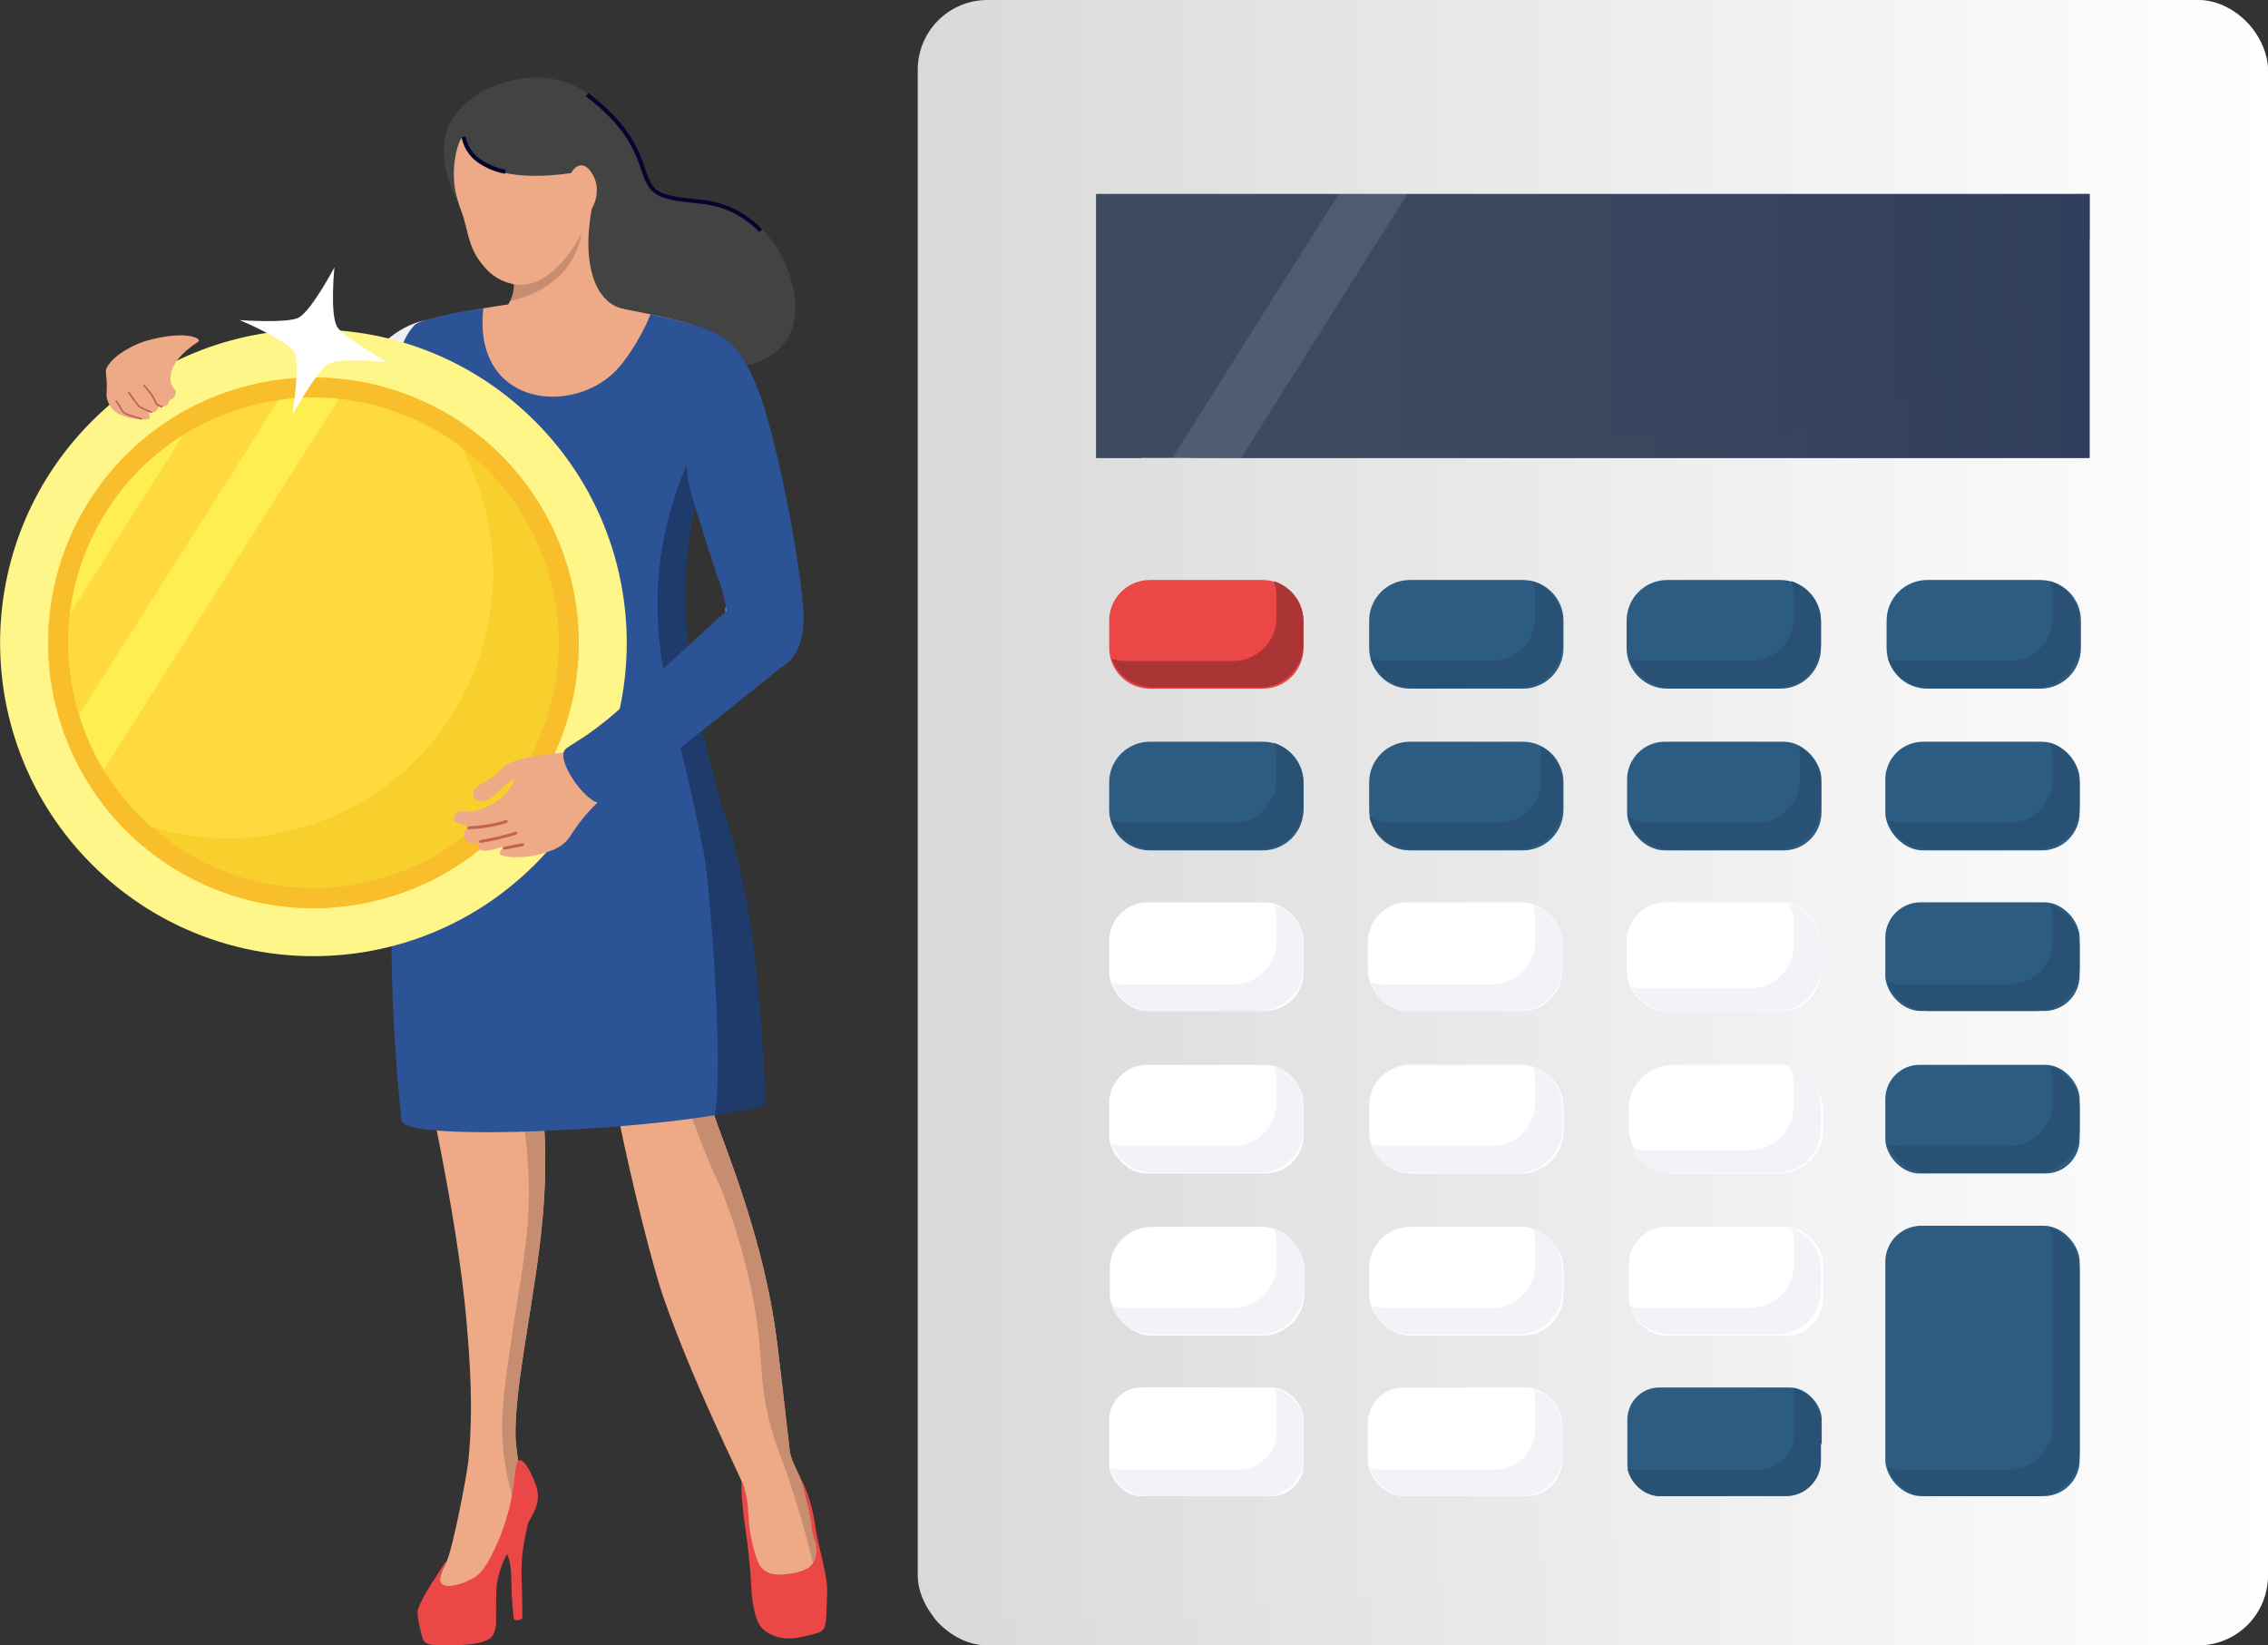 <?xml version="1.0" encoding="UTF-8"?><svg id="_レイヤー_2" xmlns="http://www.w3.org/2000/svg" xmlns:xlink="http://www.w3.org/1999/xlink" viewBox="0 0 1300.47 943.32"><rect x="0" y="0" width="1300.47" height="943.32" fill="#333333" stroke="none"/><defs><style>.cls-1{fill:#edeff4;}.cls-2{fill:#5482cc;}.cls-3{fill:#050530;}.cls-4{fill:#f7d02d;}.cls-5{fill:#ffda3e;}.cls-6{fill:url(#linear-gradient-5);}.cls-7{fill:url(#linear-gradient-4);}.cls-8{fill:url(#linear-gradient-3);}.cls-9{fill:url(#linear-gradient-2);}.cls-10{fill:#f9be2b;}.cls-11{fill:url(#linear-gradient);}.cls-12{fill:#2c5396;}.cls-13{fill:#eb4747;}.cls-14{fill:#c78d71;}.cls-15{opacity:.1;}.cls-15,.cls-16{fill:#fff;}.cls-17{fill:#1f3b6b;}.cls-18{fill:#fff68a;}.cls-19{fill:#c36252;}.cls-20{fill:#ab3434;}.cls-21{fill:#285173;}.cls-22{fill:#2d5c82;}.cls-23{fill:#ffee52;}.cls-24{fill:#eea987;}.cls-25{fill:#434343;}.cls-26{fill:#f2f3f9;}</style><linearGradient id="linear-gradient" x1="526.23" y1="471.66" x2="1300.47" y2="471.66" gradientUnits="userSpaceOnUse"><stop offset="0" stop-color="#d9d9d9"/><stop offset="1" stop-color="#fff"/></linearGradient><linearGradient id="linear-gradient-2" x1="628.58" y1="186.88" x2="1198.13" y2="186.88" gradientUnits="userSpaceOnUse"><stop offset="0" stop-color="#404b61"/><stop offset=".49" stop-color="#3b475f"/><stop offset="1" stop-color="#2f3e5c"/></linearGradient><linearGradient id="linear-gradient-3" x1="535.16" y1="471.8" y2="471.8" xlink:href="#linear-gradient"/><linearGradient id="linear-gradient-4" x1="678.77" y1="186.88" y2="186.88" xlink:href="#linear-gradient-2"/><linearGradient id="linear-gradient-5" y1="186.88" y2="186.88" xlink:href="#linear-gradient-2"/></defs><g id="_x3C_Layer_x3E_"><rect class="cls-11" x="526.23" width="774.23" height="943.32" rx="39.99" ry="39.99"/><rect class="cls-9" x="628.58" y="111.24" width="569.55" height="151.29"/><rect class="cls-22" x="932.98" y="425.24" width="111.44" height="62.31" rx="21.66" ry="21.66"/><path class="cls-22" d="M808.39,425.24h64.81c12.87,0,23.31,10.45,23.31,23.31v15.68c0,12.87-10.45,23.31-23.31,23.31h-64.81c-12.87,0-23.31-10.45-23.31-23.31v-15.68c0-12.87,10.45-23.31,23.31-23.31Z"/><path class="cls-22" d="M808.39,332.52h64.81c12.87,0,23.31,10.45,23.31,23.31v15.68c0,12.87-10.45,23.31-23.31,23.31h-64.81c-12.87,0-23.31-10.45-23.31-23.31v-15.68c0-12.87,10.45-23.31,23.31-23.31Z"/><path class="cls-13" d="M659.31,332.52h64.81c12.87,0,23.31,10.45,23.31,23.31v15.68c0,12.87-10.45,23.31-23.31,23.31h-64.81c-12.87,0-23.31-10.45-23.31-23.31v-15.68c0-12.87,10.45-23.31,23.31-23.31Z"/><path class="cls-22" d="M956.01,332.52h64.81c12.87,0,23.31,10.45,23.31,23.31v15.68c0,12.87-10.45,23.31-23.31,23.31h-64.81c-12.87,0-23.31-10.45-23.31-23.31v-15.68c0-12.87,10.45-23.31,23.31-23.31Z"/><path class="cls-22" d="M1105.09,332.52h64.81c12.87,0,23.31,10.45,23.31,23.31v15.68c0,12.87-10.45,23.31-23.31,23.31h-64.81c-12.87,0-23.31-10.45-23.31-23.31v-15.68c0-12.87,10.45-23.31,23.31-23.31Z"/><path class="cls-22" d="M659.31,425.24h64.81c12.87,0,23.31,10.45,23.31,23.31v15.68c0,12.87-10.45,23.31-23.31,23.31h-64.81c-12.87,0-23.31-10.45-23.31-23.31v-15.68c0-12.87,10.45-23.31,23.31-23.31Z"/><rect class="cls-16" x="933.98" y="610.48" width="111.44" height="62.31" rx="25.36" ry="25.36"/><rect class="cls-16" x="933.98" y="703.44" width="111.44" height="62.31" rx="21.43" ry="21.43"/><rect class="cls-16" x="785.07" y="703.4" width="111.44" height="62.31" rx="23.57" ry="23.57"/><rect class="cls-16" x="636.38" y="703.4" width="111.44" height="62.31" rx="23.92" ry="23.92"/><rect class="cls-22" x="933.13" y="795.46" width="111.44" height="62.31" rx="18.41" ry="18.41"/><rect class="cls-16" x="932.69" y="517.3" width="111.44" height="62.31" rx="22.47" ry="22.47"/><path class="cls-8" d="M1263,.28c.94,44.93,1.53,102.49.7,169.13-1.96,156.63-2.94,234.94-19.29,313.02-22.41,107.04-43.29,206.77-127.58,289.28-80.22,78.53-185.05,109.33-226.98,121.65-16.69,4.9-49.6,13.82-112.75,22.25-60.12,8.03-141.79,14.85-241.95,11.31,7.75,9.95,19.83,16.39,33.35,16.39h689.69c23.25,0,42.27-19.02,42.27-42.27V42.27c0-21.63-16.46-39.59-37.47-41.99Z"/><path class="cls-21" d="M883.05,427.77c.56,2.08.87,4.26.87,6.52v12.43c0,13.77-11.17,24.94-24.94,24.94h-61.57c-4.43,0-8.6-1.16-12.2-3.19,2.87,10.61,12.56,18.42,24.07,18.42h61.57c13.77,0,24.94-11.17,24.94-24.94v-12.43c0-9.34-5.14-17.47-12.73-21.75Z"/><path class="cls-21" d="M1031.4,427.77c.56,2.08.87,4.26.87,6.52v12.43c0,13.77-11.17,24.94-24.94,24.94h-61.57c-4.43,0-8.6-1.16-12.2-3.19,2.87,10.61,12.56,18.42,24.07,18.42h61.57c13.77,0,24.94-11.17,24.94-24.94v-12.43c0-9.34-5.14-17.47-12.73-21.75Z"/><rect class="cls-16" x="635.99" y="517.3" width="111.44" height="62.31" rx="22.16" ry="22.16"/><rect class="cls-16" x="784.34" y="517.3" width="111.44" height="62.31" rx="22.98" ry="22.98"/><rect class="cls-22" x="1081.04" y="517.3" width="111.44" height="62.31" rx="20.3" ry="20.3"/><rect class="cls-22" x="1081.04" y="425.24" width="111.44" height="62.31" rx="21.66" ry="21.66"/><rect class="cls-22" x="1081.04" y="610.48" width="111.44" height="62.31" rx="19.71" ry="19.71"/><path class="cls-26" d="M1025.93,518.23c1.64,3.33,2.57,7.07,2.57,11.03v12.43c0,13.77-11.16,24.94-24.94,24.94h-61.57c-2.33,0-4.59-.33-6.73-.93,4.07,8.24,12.56,13.91,22.37,13.91h61.57c13.77,0,24.94-11.17,24.94-24.94v-12.43c0-11.44-7.7-21.07-18.2-24.01Z"/><path class="cls-26" d="M1025.93,610.95c1.64,3.33,2.57,7.07,2.57,11.03v12.43c0,13.77-11.16,24.94-24.94,24.94h-61.57c-2.33,0-4.59-.33-6.73-.93,4.07,8.24,12.56,13.91,22.37,13.91h61.57c13.77,0,24.94-11.17,24.94-24.94v-12.43c0-11.44-7.7-21.07-18.2-24.01Z"/><rect class="cls-22" x="1081.04" y="702.74" width="111.44" height="155.03" rx="20.7" ry="20.7"/><rect class="cls-16" x="635.99" y="795.46" width="111.44" height="62.31" rx="18.41" ry="18.41"/><rect class="cls-16" x="635.99" y="610.48" width="111.44" height="62.31" rx="21.9" ry="21.9"/><path class="cls-16" d="M808.43,610.48h63.72c13.44,0,24.36,10.92,24.36,24.36v13.59c0,13.44-10.92,24.36-24.36,24.36h-62.72c-13.44,0-24.36-10.92-24.36-24.36v-14.59c0-12.89,10.47-23.36,23.36-23.36Z"/><rect class="cls-16" x="784.34" y="795.46" width="111.44" height="62.31" rx="20.57" ry="20.57"/><path class="cls-20" d="M730.49,333.18c.94,2.63,1.46,5.46,1.46,8.42v12.43c0,13.77-11.16,24.94-24.94,24.94h-61.57c-2.8,0-5.48-.47-7.99-1.32,3.45,9.63,12.66,16.52,23.48,16.52h61.57c13.77,0,24.94-11.17,24.94-24.94v-12.43c0-10.98-7.1-20.29-16.95-23.62Z"/><path class="cls-21" d="M878.84,333.18c.94,2.63,1.46,5.46,1.46,8.42v12.43c0,13.77-11.17,24.94-24.94,24.94h-61.57c-2.8,0-5.48-.47-7.99-1.32,3.45,9.63,12.66,16.52,23.48,16.52h61.57c13.77,0,24.94-11.17,24.94-24.94v-12.43c0-10.98-7.09-20.29-16.95-23.62Z"/><path class="cls-21" d="M1027.19,333.18c.94,2.63,1.46,5.46,1.46,8.42v12.43c0,13.77-11.16,24.94-24.94,24.94h-61.57c-2.8,0-5.48-.47-7.99-1.32,3.45,9.63,12.66,16.52,23.48,16.52h61.57c13.77,0,24.94-11.17,24.94-24.94v-12.43c0-10.98-7.1-20.29-16.95-23.62Z"/><path class="cls-21" d="M1175.54,333.18c.94,2.63,1.46,5.46,1.46,8.42v12.43c0,13.77-11.16,24.94-24.94,24.94h-61.57c-2.8,0-5.48-.47-7.99-1.32,3.45,9.63,12.66,16.52,23.48,16.52h61.57c13.77,0,24.94-11.17,24.94-24.94v-12.43c0-10.98-7.1-20.29-16.95-23.62Z"/><path class="cls-21" d="M730.49,425.9c.94,2.63,1.46,5.46,1.46,8.42v12.43c0,13.77-11.16,24.94-24.94,24.94h-61.57c-2.8,0-5.48-.47-7.99-1.32,3.45,9.63,12.66,16.52,23.48,16.52h61.57c13.77,0,24.94-11.17,24.94-24.94v-12.43c0-10.98-7.1-20.29-16.95-23.62Z"/><path class="cls-21" d="M1175.54,425.9c.94,2.63,1.46,5.46,1.46,8.42v12.43c0,13.77-11.16,24.94-24.94,24.94h-61.57c-2.8,0-5.48-.47-7.99-1.32,3.45,9.63,12.66,16.52,23.48,16.52h61.57c13.77,0,24.94-11.17,24.94-24.94v-12.43c0-10.98-7.1-20.29-16.95-23.62Z"/><path class="cls-26" d="M730.49,518.62c.94,2.63,1.46,5.46,1.46,8.42v12.43c0,13.77-11.16,24.94-24.94,24.94h-61.57c-2.8,0-5.48-.47-7.99-1.32,3.45,9.63,12.66,16.52,23.48,16.52h61.57c13.77,0,24.94-11.17,24.94-24.94v-12.43c0-10.98-7.1-20.29-16.95-23.62Z"/><path class="cls-26" d="M878.84,518.62c.94,2.63,1.46,5.46,1.46,8.42v12.43c0,13.77-11.17,24.94-24.94,24.94h-61.57c-2.8,0-5.48-.47-7.99-1.32,3.45,9.63,12.66,16.52,23.48,16.52h61.57c13.77,0,24.94-11.17,24.94-24.94v-12.43c0-10.98-7.09-20.29-16.95-23.62Z"/><path class="cls-21" d="M1175.54,518.62c.94,2.63,1.46,5.46,1.46,8.42v12.43c0,13.77-11.16,24.94-24.94,24.94h-61.57c-2.8,0-5.48-.47-7.99-1.32,3.45,9.63,12.66,16.52,23.48,16.52h61.57c13.77,0,24.94-11.17,24.94-24.94v-12.43c0-10.98-7.1-20.29-16.95-23.62Z"/><path class="cls-26" d="M730.49,611.33c.94,2.63,1.46,5.46,1.46,8.42v12.43c0,13.77-11.16,24.94-24.94,24.94h-61.57c-2.8,0-5.48-.47-7.99-1.32,3.45,9.63,12.66,16.52,23.48,16.52h61.57c13.77,0,24.94-11.17,24.94-24.94v-12.43c0-10.98-7.1-20.29-16.95-23.62Z"/><path class="cls-26" d="M878.84,611.33c.94,2.63,1.46,5.46,1.46,8.42v12.43c0,13.77-11.17,24.94-24.94,24.94h-61.57c-2.8,0-5.48-.47-7.99-1.32,3.45,9.63,12.66,16.52,23.48,16.52h61.57c13.77,0,24.94-11.17,24.94-24.94v-12.43c0-10.98-7.09-20.29-16.95-23.62Z"/><path class="cls-21" d="M1175.54,611.33c.94,2.63,1.46,5.46,1.46,8.42v12.43c0,13.77-11.16,24.94-24.94,24.94h-61.57c-2.8,0-5.48-.47-7.99-1.32,3.45,9.63,12.66,16.52,23.48,16.52h61.57c13.77,0,24.94-11.17,24.94-24.94v-12.43c0-10.98-7.1-20.29-16.95-23.62Z"/><path class="cls-26" d="M730.49,704.05c.94,2.63,1.46,5.46,1.46,8.42v12.43c0,13.77-11.16,24.94-24.94,24.94h-61.57c-2.8,0-5.48-.47-7.99-1.32,3.45,9.63,12.66,16.52,23.48,16.52h61.57c13.77,0,24.94-11.17,24.94-24.94v-12.43c0-10.98-7.1-20.29-16.95-23.62Z"/><path class="cls-26" d="M878.84,704.05c.94,2.63,1.46,5.46,1.46,8.42v12.43c0,13.77-11.17,24.94-24.94,24.94h-61.57c-2.8,0-5.48-.47-7.99-1.32,3.45,9.63,12.66,16.52,23.48,16.52h61.57c13.77,0,24.94-11.17,24.94-24.94v-12.43c0-10.98-7.09-20.29-16.95-23.62Z"/><path class="cls-26" d="M1027.19,704.05c.94,2.63,1.46,5.46,1.46,8.42v12.43c0,13.77-11.16,24.94-24.94,24.94h-61.57c-2.8,0-5.48-.47-7.99-1.32,3.45,9.63,12.66,16.52,23.48,16.52h61.57c13.77,0,24.94-11.17,24.94-24.94v-12.43c0-10.98-7.1-20.29-16.95-23.62Z"/><path class="cls-21" d="M1175.54,704.05c.94,2.63,1.46,5.46,1.46,8.42v105.15c0,13.77-11.16,24.94-24.94,24.94h-61.57c-2.8,0-5.48-.47-7.99-1.32,3.45,9.63,12.66,16.52,23.48,16.52h61.57c13.77,0,24.94-11.17,24.94-24.94v-105.15c0-10.98-7.1-20.29-16.95-23.62Z"/><path class="cls-26" d="M731.17,796.12c.5,1.82.77,3.74.77,5.73v19.11c0,11.93-9.67,21.6-21.6,21.6h-68.24c-1.84,0-3.63-.23-5.34-.67,2.51,9.15,10.88,15.87,20.83,15.87h68.24c11.93,0,21.6-9.67,21.6-21.6v-19.11c0-10.09-6.91-18.56-16.26-20.93Z"/><path class="cls-26" d="M879.24,796.4c.69,2.19,1.06,4.52,1.06,6.93v16.14c0,12.75-10.33,23.08-23.08,23.08h-65.27c-2.27,0-4.46-.33-6.53-.94,2.94,9.36,11.69,16.15,22.02,16.15h65.27c12.75,0,23.08-10.33,23.08-23.08v-16.14c0-10.48-6.98-19.32-16.55-22.14Z"/><path class="cls-21" d="M1028.14,795.88c.33,1.44.51,2.94.51,4.49v22.07c0,11.11-9.01,20.12-20.12,20.12h-71.21c-1.41,0-2.79-.15-4.12-.42,2.04,8.95,10.04,15.63,19.61,15.63h71.21c11.11,0,20.12-9.01,20.12-20.12v-22.07c0-9.7-6.86-17.79-16-19.69Z"/><path class="cls-7" d="M1198.13,111.24h-6.64c-5.63,25.1-18.63,60.42-49.44,87.85-25.09,22.34-53.96,32.3-68.24,37.09-30.77,10.31-55.99,11.45-65.27,11.87-50.25,2.27-168.49,7.79-329.76,14.48h519.35V111.24Z"/><polygon class="cls-6" points="654.54 137.94 1198.13 137.94 1198.13 111.24 628.58 111.24 628.58 262.53 654.54 262.53 654.54 137.94"/><polygon class="cls-15" points="767.6 111.24 672.27 262.53 711.67 262.53 807 111.24 767.6 111.24"/><path class="cls-24" d="M291.83,344.95c12.6-2.33,25.39,47.58,31.52,102.27,2.61,23.27-11.41,62.81-14.34,78.96-3.49,19.2-10.27,29.6-9.36,50.41.55,12.63,3.61,21.48,5.19,26.65,13.16,43.01,6.11,98.94,4.45,112.11-4.86,38.57-14.08,81.26-13.72,107.56.15,10.92,6.44,41.02,5.4,49.36-1.06,8.48-11.16,13.68-17.62,22.31-1.75,2.33-10.34,13.54-25.99,21.78-2.37,1.25-10.37-4.63-1.3-21.13,3.02-5.49,11.52-47.69,12.6-58.65,2.89-29.34.61-57.87-.98-76.85-5.83-69.68-26.78-151.14-29.04-174.18-1.27-13,7.96-94.38,13.96-153.08,7.97-77.96,36.62-87.01,39.24-87.5Z"/><path class="cls-14" d="M305.02,489.53c4.72-14.74,10.35-34.68,15.3-59.77,1.33,5.71,2.36,11.55,3.02,17.45,2.61,23.27-11.41,62.81-14.34,78.96-3.49,19.2-10.27,29.6-9.36,50.41.55,12.63,3.61,21.48,5.19,26.65,13.16,43.01,6.11,98.94,4.45,112.11-4.86,38.57-14.08,81.26-13.72,107.56.15,10.92,6.44,41.02,5.4,49.36-.16,1.26-.52,2.45-1.03,3.59-10.41-25.85-12.55-47.17-11.88-63.56.62-15.21,4.12-37.89,7.75-61.43,3.77-24.45,7.6-43.76,7.44-69.26-.09-15.13-1.55-27.06-1.99-30.48-1.29-10.05-2.89-17.52-5-27.23-5.35-24.66-8.08-28.95-8.72-41.97-.4-8.19.28-14.78,1.45-22.78,5.21-35.83,15.4-67.59,16.05-69.6Z"/><path class="cls-24" d="M299.69,398.34c16.52-13.07,52.33-25.97,70.44,11.73,11.32,23.57,18.89,89.73,20.13,110.39,1.19,19.84-.17,34.9,4.53,62.07,2.28,13.2,5.25,24.92,6.32,29.04,4.97,19.17,10.11,32.77,11.81,37.37,10.49,28.34,26.55,71.74,32.68,120.76,1.29,10.31,4.63,38.98,7.2,61.83.74,6.59,5.97,13.86,7.49,19.91,5.24,20.86,12.12,46.07,9.19,51.56-2.12,3.96-9.13,3.48-13.36,1.75-1.47-.6-13.15,10.92-20.94-5.14-4.58-9.46-9.71-49.74-9.71-49.74-1.26-4.06-27.54-56-44.92-105.68-6.3-18-17.89-64.32-25.76-102.72-1.71-8.33-3.32-16.15-6.22-26.6-4.62-16.69-9.59-29.63-16.27-45.73-14.24-34.35-15.06-32.04-22.7-51.58-9.83-25.14-23.23-62.99-23.98-90.37-.5-18.39,4.41-21.2,14.09-28.85Z"/><path class="cls-14" d="M390.25,520.46c1.19,19.84-.17,34.9,4.53,62.07,2.28,13.2,5.25,24.92,6.32,29.04,4.97,19.17,10.11,32.77,11.81,37.37,10.49,28.34,26.55,71.74,32.68,120.76,1.29,10.31,4.63,38.98,7.2,61.83.74,6.59,5.97,13.86,7.49,19.91,5.24,20.86,12.12,46.07,9.19,51.56-.33.61-.78,1.11-1.32,1.52-3.25-14.31-8.42-34.49-16.54-58.38-4.92-14.49-5.26-13.67-7.94-22.41-9.84-32.11-4.72-41.42-11.74-78.68-4.55-24.17-11.21-44.11-15.54-55.81-5.86-15.85-6.77-14.67-14.73-35.46-5.72-14.94-12.44-32.65-17.91-56.5-4.13-17.98-5.73-31.36-6.06-34.24-1.55-13.32-1.42-20.29-2.15-34.4-.94-18.43-2.3-28.81-4.24-47.64-1.75-16.97-4.14-42.42-7.15-80.84,2.15,2.82,4.16,6.1,5.98,9.9,11.32,23.57,18.89,89.73,20.13,110.39Z"/><path class="cls-13" d="M242.65,916.07c1.88-3.59,3.43-6.01,5.24-8.84,5.86-9.19,7.65-12.25,8.16-12.01.93.44-6.14,8.78-2.79,12.66,2.44,2.83,10.3.61,14.42-1.27,4.37-2,8.05-3.24,13.67-13.92,8.42-15.98,11.37-30.84,11.88-33.49,2.59-13.55,1.97-21.56,4.71-22.03,3.21-.55,7.61,9.81,8.05,10.86,1.17,2.76,2.49,5.86,2.43,10.06-.06,4.66-1.79,8.01-4.08,12.35-2.48,4.7-3.4,4.92-8.16,12.01-4.06,6.05-6.16,9.22-8.08,14.03-2.08,5.21-2.84,9.56-3.11,11.3-.45,2.92-.48,6.23-.51,12.72-.06,10.13.28,11.67-.94,14.77-.6,1.51.53,9.12-33.21,7.92-3.51-.12-5.62-.53-7.2-2.25-1.12-1.22-4.06-14.3-3.73-17.12.23-1.95,1.24-3.91,3.25-7.75Z"/><path class="cls-13" d="M306.45,855.47c1.01.59-.62,3.17-4.69,22.53-1.23,5.85-1.9,9.5-2.32,14.14-.53,5.83-.43,10.54-.34,12.88.54,13.62.36,20.47.38,22.33.02,1.67-4.82,2.16-4.89.53-.06-1.52-1.18-7.29-1.4-22.46-.06-4.36-.25-7.12-1.09-10.45-1.26-5-2.97-7.23-3.76-9.33-4.35-11.65,15.08-31.95,18.1-30.18Z"/><path class="cls-13" d="M425.46,849.87c.58-.09,1.85,4.66,2.52,8.03.83,4.19.95,7.36,1.03,8.93.17,3.48.66,12.48,3.22,21.37,1.86,6.48,2.86,9.77,6.07,12.12,4.28,3.13,9.48,2.5,13.62,2,3.43-.42,12.31-1.49,15.11-7.54,1.28-2.77,1.12-6.21,1.08-6.98-.13-2.78-.91-4.79-1.24-5.71-1.7-4.67-1.15-6.27-2.8-15.13-2.13-11.46-4.76-18.01-4.44-18.11.38-.12,4.62,8.84,6.9,20.38.9,4.55.77,5.87,2.2,12.78,1.07,5.19,1.43,5.86,2.86,12.42,1.53,7.02,2.3,10.53,2.6,14.46.16,2.06.05,5.56-.18,12.54-.3,9.25-.63,11.23-2.19,12.95-1.37,1.51-3.38,2.03-7.33,3-6.81,1.68-12.74,3.14-19.61.78-2.03-.7-4.97-1.75-7.63-4.44-2.21-2.24-3.8-5.2-5.26-13-1.31-6.98-.97-9.62-1.82-20.25-.55-6.84-1.2-12.2-1.64-15.85-1.23-10.11-1.8-11.69-2.41-18.19-.16-1.72-1.67-16.41-.66-16.57Z"/><path class="cls-25" d="M327.64,49.33c9.32.76,29.1,21.43,37.53,38.62,5.45,11.12,3.68,12.91,8.25,17.6,12.28,12.6,28.97,3.7,50.12,15.34,11.1,6.11,17.28,14.49,19.43,17.46,10.08,13.96,19.01,39.43,8.1,56.51-12.82,20.05-46.41,18.2-64.1,13.7-44.01-11.19-68.46-58.82-73.35-95.41-3.69-27.55,1.82-64.8,14.03-63.81Z"/><path class="cls-1" d="M252.81,183.62c24.6,3.97,4.03,46.67,1.87,62.74-2.42,18.06-43.76,39.52-60.09,61.23-10.06,13.37-22.42,28.12-34.42,32.22-6.57,2.25-9.83,4.8-13.61-.45-12.76-17.71,8.86-42.12,17.08-59.7,3.92-8.39,47.85-102.69,89.19-96.03Z"/><path class="cls-24" d="M256.42,364.61c-.8-29.02-8.15-35.95-18.22-101.67-6.16-40.21-10.35-58.82-.28-75.72,2.67-4.48,57.46-15.35,80.32-14.62,14.59.47,21.96.72,25.25,1.59,13.26,3.49,56.44,9.32,65.4,17.89,10.95,10.48.88,39.98-3.63,59.94-2.57,11.37-7.58,23.25-15.74,43.35-15.42,38-15.57,49.48-15.64,63.4-.24,49.68,33.66,56.19,42.72,179.2.43,5.78-8.03,6.86-18.38,9.94-44.81,13.31-76.32,13.05-76.32,13.05-42.19-.35-90.99-1.05-92.45-16.41-6.87-72,27.96-144.05,26.98-179.94Z"/><path class="cls-25" d="M313.18,44.68c30.02,3.98,43.76,26.84,47.53,50.26.72,4.47,3.34,20.74-6.05,35.47-8.44,13.24-24.3,21.67-38.04,19.16-30.72-5.6-72.39-63.98-51.58-88.25,11.06-12.9,35.5-18.32,48.14-16.64Z"/><path class="cls-24" d="M277.68,191.53c4.01-3.34,15.33-17.05,16.86-23.69,1.77-7.69-2.79-16.64-2.49-23.47.68-15.9,50.79-40.93,48.49-30.75-7.93,35.02-.44,59.88,17.22,63.57,12.61,2.63-20.78,59.67-71.37,51.03-13.29-2.27-18.05-31.71-10.15-40.3,1.46-1.59-2.4,6.81,1.45,3.6Z"/><path class="cls-14" d="M293.89,159.84c12.19-3.25,22.62-8.61,28.13-14.25,6.54-6.7,9.58-13.77,10.89-15.68.35.31.64.67.87,1.06-3.84,34.78-39.37,41.13-41.18,41.55,1.94-4.66,2.73-8.5,1.3-12.67Z"/><path class="cls-24" d="M269.94,60.5c11.86-8.94,26.09-6.42,29.85-5.61,16.26,3.53,25.15,16.28,28.67,21.34,12.39,17.78,10.69,36.69,10.16,41.69-1.66,15.72-22.35,50.77-45.67,44.66-7.89-2.07-13.04-6.15-18.07-13.15-6.71-9.33-6.73-18.63-10.05-27.52-3.97-10.65-5.81-18.83-6.33-24.28-.35-3.7-4.57-25.06,11.44-37.14Z"/><path class="cls-25" d="M273.83,55.32c.94-.5,1.82-1.06,2.73-1.51,5.1-2.55,10.24-3.64,14.89-3.96,7.74-.53,14.08,1.1,16.48,1.81,17.74,5.2,26.07,19.85,29.37,25.67,4.54,7.99,6.06,11.24,6.87,18.35-13.53,4.29-71.98,14.61-78.94-16.58-.61-2.75-9.31,16.96-2.29,37.49-3.52-6.41-22.35-43.6,10.89-61.26Z"/><path class="cls-24" d="M333.39,94.79c3.99.08,7.06,5.54,8.14,9.2,2.57,8.75-2.63,19.65-7.02,19.52-4.88-.14-11.42-14.01-7.84-22.73.13-.31,2.58-6.08,6.72-6Z"/><path class="cls-12" d="M250.44,356.1c-.81-16.32-5.6-32.36-13.15-75.46-1.07-5.7-2.14-11.93-3.19-18.8-6.16-40.21-10.26-60.57,3.74-75.6,2.21-2.37,17.55-6.36,39.31-9.47-6.35,57.33,53.73,62.34,78.17,33.36,5.02-5.95,12.99-17.95,17.66-29.92,15.19,3.15,35.29,8.04,40.3,12.83,10.95,10.48-3.51,39.03-8.02,58.99-2.57,11.37-6.07,15.93-11.02,37.05-16.24,69.22,11.06,141.73,18.59,170.75,14.88,42.1,21.9,95.75,24.85,170.16.56,14.08-206.04,27.71-207.55,12.35-20.95-212.1,23.69-217.74,20.31-286.23Z"/><path class="cls-3" d="M369.88,96.56c2.77,8.04,4.45,12.9,13.2,15.09,2.82.71,4.86,1.22,7.45,1.52,6.31.73,9.66,1.1,11.64,1.31,2.2.24,2.72.3,3.69.46,2.21.36,8.03,1.5,14.37,4.4,6.23,2.85,11.89,6.93,16.84,12.13l-1.7,1.62c-4.74-4.99-10.16-8.89-16.11-11.61-6.25-2.86-12.12-3.95-13.77-4.22-.91-.15-1.42-.2-3.57-.44-1.98-.22-5.34-.59-11.66-1.31-2.75-.32-4.85-.84-7.76-1.57-9.98-2.5-12.02-8.42-14.85-16.6-3.56-10.31-8.43-24.44-31.78-42.2l1.42-1.87c23.92,18.2,28.92,32.71,32.58,43.3Z"/><path class="cls-3" d="M271.86,88.12c2.23,2.51,4.51,3.82,6.52,4.98,3.53,2.03,7.42,3.45,11.59,4.21l-.42,2.31c-4.43-.81-8.58-2.32-12.34-4.48-2.06-1.19-4.62-2.66-7.1-5.45-2.7-3.03-4.59-6.84-5.47-11l2.3-.48c.79,3.76,2.49,7.19,4.92,9.92Z"/><path class="cls-17" d="M396.65,261.18c4.33-7.44,4.13.41,9.63-4.9-2.53,10.37-2.93,14.01-7.68,34.23-16.24,69.22,8.05,143.14,15.58,172.16,14.88,42.1,21.9,95.75,24.85,170.16.1,2.53-18.38,4.19-29.26,6.53,5.63-26.19-3.01-134.92-6.16-150.38-6.95-34.07-8.93-41.79-16.38-72.82-6.35-26.44-13.53-57.55-8.61-95.53,2.18-16.8,9.28-44.43,18.01-59.45Z"/><path class="cls-2" d="M229.34,239.71h0c1.18-.05,2.19.86,2.25,2.05.24,4.7.9,12.1,3.75,19.27.43,1.07-.06,2.28-1.11,2.76h0c-1.12.51-2.46,0-2.91-1.16-3.1-7.78-3.8-15.67-4.05-20.64-.06-1.21.87-2.23,2.08-2.28Z"/><path class="cls-2" d="M416.92,347.45c2.27-1,4.62-1.75,7-2.23,5.37-1.08,11.02-.78,16.48.86,1.19.36,1.83,1.66,1.4,2.83-.4,1.08-1.57,1.64-2.67,1.31-4.8-1.45-9.62-1.7-14.35-.75-2.06.41-4.1,1.06-6.07,1.93-1.05.46-2.27.04-2.8-.97h0c-.57-1.11-.11-2.48,1.02-2.98Z"/><circle class="cls-18" cx="179.71" cy="368.53" r="179.66" transform="translate(-207.95 235.01) rotate(-45)"/><circle class="cls-5" cx="179.71" cy="368.53" r="152.08" transform="translate(-207.95 235.01) rotate(-45)"/><path class="cls-4" d="M175.86,473.66c80.2-24.95,124.99-110.19,100.04-190.39-5.82-18.71-14.96-35.47-26.51-49.89,34.94,18.02,62.93,49.47,75.53,89.98,24.95,80.2-19.84,165.44-100.04,190.39-61.49,19.13-125.9-2.77-163.87-50.15,34.24,17.66,75.16,22.41,114.85,10.07Z"/><path class="cls-23" d="M117.52,229.78L27.67,371.57c-1.23-60.14,33.58-116.65,89.85-141.79Z"/><path class="cls-23" d="M201.05,217.94L52.66,452.1c-6.04-9.2-11.18-19.16-15.2-29.84l130.11-205.32c11.3-.92,22.52-.57,33.48.99Z"/><path class="cls-10" d="M34.49,413.7c24.95,80.2,110.19,124.99,190.39,100.04,80.2-24.95,124.99-110.19,100.04-190.39-24.95-80.2-110.19-124.99-190.39-100.04-80.2,24.95-124.99,110.19-100.04,190.39ZM137.95,234.27c74.15-23.07,152.96,18.35,176.02,92.5,23.07,74.15-18.35,152.96-92.5,176.02-74.15,23.07-152.96-18.35-176.02-92.5-23.07-74.15,18.35-152.96,92.5-176.02Z"/><path class="cls-16" d="M171.28,182.09c7.45-4.14,20.49-28.83,20.49-28.83,0,0-2.67,26.52,1.47,33.97,3.42,6.15,28.78,20.4,28.78,20.4,0,0-26.64-2.93-33.78,1.04-6.45,3.59-20.59,29.21-20.59,29.21,0,0,4.62-29.46,1.22-35.58-4.16-7.47-31.47-18.79-31.47-18.79,0,0,27.74,1.99,33.88-1.43Z"/><path class="cls-12" d="M410.2,190.97c11.79,5.08,19.62,19.72,24.76,33.06,8.07,20.96,20.5,77.44,24.84,116.9,1.07,9.71,4.08,31.8-11.59,41.5-7.19,4.45-15.8-3.41-24.48-10.36-5.68-4.56-5.77-24.08-11.68-39.7-1.4-3.7-2.52-6.91-7.69-23.32-8.67-27.51-9.38-30.74-9.93-34.7-1.5-10.9-.6-19.04.61-29.38,1.27-10.79,5-58.37,15.15-53.99Z"/><path class="cls-24" d="M261.97,465.8c1.65-1.27,3.64-.65,5.97-.5,5.28.35,9.49-1.88,13.69-4.1,1.88-1,5.51-2.96,8.86-6.83,2.69-3.1,4.89-7.08,4.28-7.59-.53-.45-3.21,1.84-5.6,3.89-5.61,4.8-6.14,6.7-9.44,7.86-.27.1-5.34,1.81-7.42-.55-1.26-1.43-.82-3.68-.78-3.85.81-3.84,5.53-4.51,11.91-9.42,3.75-2.89,2.8-3.18,5.77-5.39,1.97-1.46,6.25-4.2,22.59-6.58,9.27-1.35,9.3-.68,12.86-1.84,7.05-2.29,11.27-6.34,15.03-9.71,16.06-14.38,17.34-10.61,30.9-23.72,9.35-9.05,17.12-13.05,17.88-14.06,9.08-12.09,25.01-11.98,29.91-14.58,11.81-6.27,17.56,18.12,16.72,21.04-1.38,4.79-72.21,57.09-77.59,59.79-1.52.76-5.31,2.75-9.89,6.24-1.48,1.13-7.46,5.79-14.29,14.45-6.58,8.34-6.62,11.11-11.91,14.66-2.8,1.88-5.07,2.63-9.61,4.13-1.04.34-9.76,3.14-20.06,2.1-1.67-.17-4.88-.59-5.22-2.04-.32-1.35,2.04-2.81,1.68-3.37-.33-.52-2.42.56-5.47,1.23-2.32.51-6.52,1.44-7.96-.4-.3-.38-.89-1.39-.17-3.73-2.73,1.2-5.71.67-7.3-1.16-.86-.99-1.61-2.7-1.2-4.32.47-1.89,2.16-2.22,2.02-3.18-.26-1.85-6.61-1.11-7.78-3.94-.62-1.48.36-3.54,1.65-4.53Z"/><path class="cls-19" d="M269.15,473.71c5.42-.18,10.83-.92,16.11-2.19,1.53-.37,3.06-.78,4.57-1.24.58-.18,1.17.02,1.32.46h0c.15.44-.2.96-.8,1.14-.6.18-1.21.36-1.82.53-.97.27-1.95.52-2.93.76-5.47,1.31-11.08,2.07-16.69,2.26-.61.02-1.05-.36-.97-.84h0c.07-.47.61-.86,1.21-.88Z"/><path class="cls-19" d="M275.76,481.57c3.24-.54,6.49-1.2,9.69-1.96,3.3-.78,6.62-1.69,9.86-2.71.6-.19,1.21,0,1.36.44h0c.16.44-.21.96-.82,1.15-1.47.46-2.96.9-4.46,1.31-1.87.52-3.75,1-5.62,1.45-3.27.78-6.59,1.45-9.89,2-.63.11-1.16-.2-1.19-.67h0c-.03-.46.44-.92,1.06-1.02Z"/><path class="cls-19" d="M289.49,485.37c1.51-.29,3.02-.59,4.54-.88,1.67-.32,3.34-.64,5-.96.75-.14,1.45.11,1.57.56h0c.12.45-.39.93-1.13,1.07-1.66.32-3.32.63-4.99.96-1.52.29-3.03.59-4.54.88-.75.15-1.45-.1-1.58-.55h0c-.13-.45.37-.93,1.12-1.08Z"/><path class="cls-12" d="M324.63,429.14c6.53-4.82,15.63-8.43,36.74-28.22,11.33-10.62,58.04-53.34,58.04-53.34,9.75-12.41,44.26,19.56,34.08,30.59,0,0-54.47,44.01-75.71,60.15q-20.71,15.74-31.04,21.76c-8.22,4.79-29.76-25.3-22.11-30.95Z"/><path class="cls-24" d="M84.36,195.25c22.79-6.3,31.77-.97,29.28.66-20.7,13.49-15.44,24.39-14.94,25.26,1.12,1.98,2.08,2.23,2.12,3.65.04,1.35-.78,3.1-2.12,3.94-.65.4-1.06.37-1.58.96-.71.8-.37,1.34-.99,2.13-.88,1.13-2.53,1.26-2.78,1.28-1.23.08-1.62-.45-2.22-.1-.68.4-.33,1.15-1.11,2.08-.74.88-1.85,1.14-2.23,1.23-1.35.32-1.99-.17-2.36.25-.59.66.94,2.14.36,3.07-.33.53-1.15,1.1-5.37.76-2.99-.23-5.29-.42-8.43-1.54-2.78-.99-5.33-1.9-7.55-4.38-1.4-1.56-2.07-3.08-2.42-3.9-1.8-4.2-.27-5.7-.97-13.44-.32-3.49-.7-4.87.25-6.56,4.65-8.24,17.7-13.88,23.06-15.37Z"/><path class="cls-19" d="M66.45,229.74c-.2.17-.23.45-.07.66.95,1.24,2.08,3.25,2.78,4.5.61,1.08.74,1.3.87,1.42,1.24,1.09,2.49,1.58,3.17,1.84,2.78,1.08,6.09,1.97,7.77,2.4.26.07.52-.09.58-.35h0c.06-.26-.09-.52-.35-.58-1.66-.42-4.92-1.3-7.66-2.36-.83-.32-1.81-.74-2.8-1.6-.04-.03-.07-.07-.1-.11-.12-.2-.39-.67-.65-1.12-.76-1.35-1.87-3.32-2.85-4.61-.17-.22-.48-.25-.69-.07ZM70.66,235.59s0,0,0,0c0,0,0,0,0,0Z"/><path class="cls-19" d="M73.57,224.63h0c.22-.13.51-.07.65.15,1.27,1.96,4.98,6.93,5.62,7.64.37.41,4.27,2.54,7.04,3.37.25.07.39.33.32.58-.07.26-.34.42-.6.34-2.79-.85-6.92-3.04-7.47-3.65-.66-.74-4.39-5.71-5.71-7.76-.15-.23-.07-.53.16-.67Z"/><path class="cls-19" d="M82.97,220.74c.79.83,1.54,1.69,2.25,2.58,1.46,1.81,2.51,3.12,3.5,5.07.3.59.5,1.06.66,1.43.3.7.45,1.05.94,1.53.65.64,1.51,1.09,2.54,1.34.24.06.4.3.35.55-.05.28-.32.45-.6.38-1.2-.3-2.2-.83-2.97-1.59-.62-.61-.83-1.09-1.15-1.83-.16-.38-.35-.8-.63-1.37-.94-1.86-1.97-3.13-3.39-4.9-.69-.86-1.43-1.71-2.2-2.52-.18-.19-.18-.49.01-.68.19-.19.5-.18.68.01Z"/></g></svg>